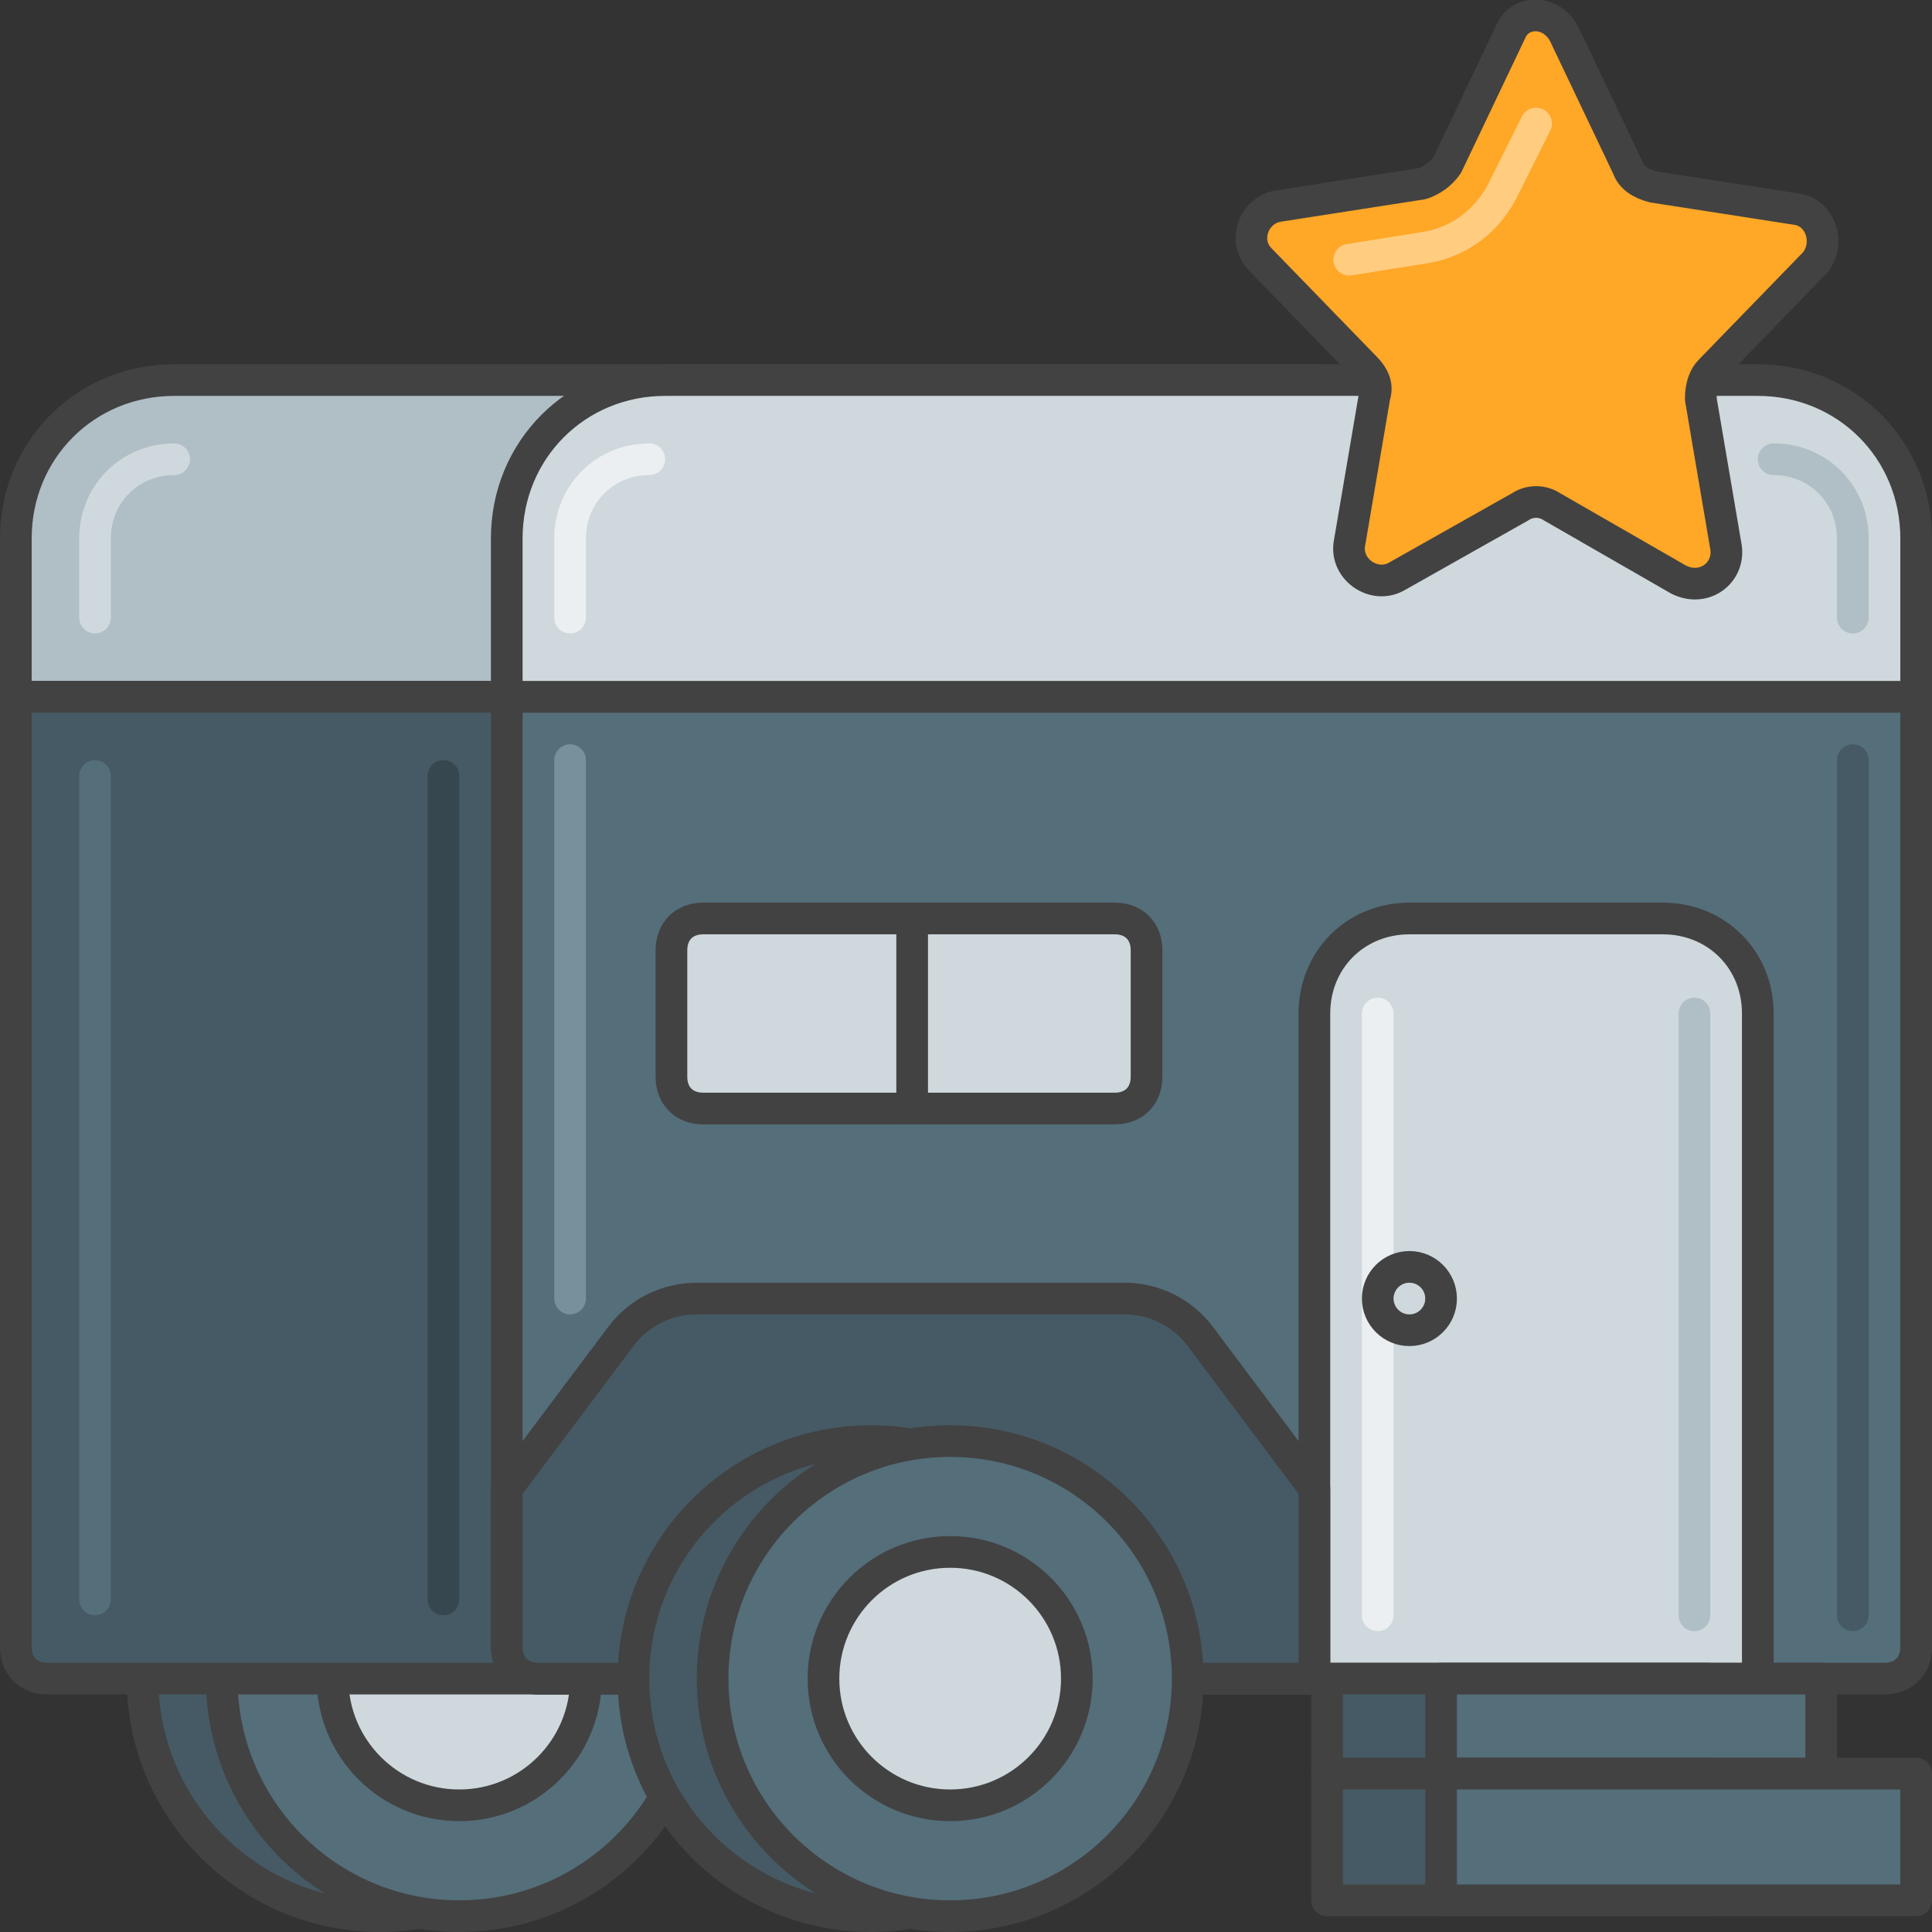 <?xml version="1.0" encoding="utf-8"?>
<!-- Generator: Adobe Illustrator 21.0.0, SVG Export Plug-In . SVG Version: 6.00 Build 0)  -->
<svg version="1.1" id="Layer_1" xmlns="http://www.w3.org/2000/svg" xmlns:xlink="http://www.w3.org/1999/xlink" x="0px" y="0px"
	 viewBox="0 0 61 61" style="enable-background:new 0 0 61 61;" xml:space="preserve">
<rect x="0" y="0" width="61" height="61" fill="#333333" stroke="none"/>
<style type="text/css">
	.st0{fill:#455A64;stroke:#424242;stroke-linecap:round;stroke-linejoin:round;stroke-miterlimit:10;}
	.st1{fill:none;stroke:#546E7A;stroke-linecap:round;stroke-linejoin:round;stroke-miterlimit:10;}
	.st2{fill:#546E7A;stroke:#424242;stroke-linecap:round;stroke-linejoin:round;stroke-miterlimit:10;}
	.st3{fill:none;stroke:#78909C;stroke-linecap:round;stroke-linejoin:round;stroke-miterlimit:10;}
	.st4{fill:none;stroke:#455A64;stroke-linecap:round;stroke-linejoin:round;stroke-miterlimit:10;}
	.st5{fill:#FFA726;stroke:#424242;stroke-linecap:round;stroke-linejoin:round;stroke-miterlimit:10;}
	.st6{fill:none;stroke:#FB8C00;stroke-linecap:round;stroke-linejoin:round;stroke-miterlimit:10;}
	.st7{fill:none;stroke:#FFCC80;stroke-linecap:round;stroke-linejoin:round;stroke-miterlimit:10;}
	.st8{fill:#CFD8DC;stroke:#424242;stroke-linecap:round;stroke-linejoin:round;stroke-miterlimit:10;}
	.st9{fill:none;stroke:#ECEFF1;stroke-linecap:round;stroke-linejoin:round;stroke-miterlimit:10;}
	.st10{fill:none;stroke:#B0BEC5;stroke-linecap:round;stroke-linejoin:round;stroke-miterlimit:10;}
	.st11{fill:none;stroke:#424242;stroke-linecap:round;stroke-linejoin:round;stroke-miterlimit:10;}
	.st12{fill:#EC407A;stroke:#424242;stroke-linecap:round;stroke-linejoin:round;stroke-miterlimit:10;}
	.st13{fill:none;stroke:#F48FB1;stroke-linecap:round;stroke-linejoin:round;stroke-miterlimit:10;}
	.st14{fill:none;stroke:#D81B60;stroke-linecap:round;stroke-linejoin:round;stroke-miterlimit:10;}
	.st15{fill:#ECEFF1;stroke:#424242;stroke-linecap:round;stroke-linejoin:round;stroke-miterlimit:10;}
	.st16{fill:#26C6DA;stroke:#424242;stroke-linecap:round;stroke-linejoin:round;stroke-miterlimit:10;}
	.st17{fill:none;stroke:#00ACC1;stroke-linecap:round;stroke-linejoin:round;stroke-miterlimit:10;}
	.st18{fill:none;stroke:#80DEEA;stroke-linecap:round;stroke-linejoin:round;stroke-miterlimit:10;}
	.st19{fill:#B0BEC5;stroke:#424242;stroke-linecap:round;stroke-linejoin:round;stroke-miterlimit:10;}
	.st20{fill:none;stroke:#CFD8DC;stroke-linecap:round;stroke-linejoin:round;stroke-miterlimit:10;}
	.st21{fill:#E0E0E0;stroke:#424242;stroke-linecap:round;stroke-linejoin:round;stroke-miterlimit:10;}
	.st22{fill:#F57F17;stroke:#424242;stroke-linecap:round;stroke-linejoin:round;stroke-miterlimit:10;}
	.st23{fill:none;stroke:#F57F17;stroke-linecap:round;stroke-linejoin:round;stroke-miterlimit:10;}
	.st24{fill:#FB8C00;stroke:#424242;stroke-miterlimit:10;}
	.st25{fill:none;stroke:#0097A7;stroke-linecap:round;stroke-linejoin:round;stroke-miterlimit:10;}
	.st26{fill:#26C6DA;stroke:#0097A7;stroke-linecap:round;stroke-linejoin:round;stroke-miterlimit:10;}
	.st27{fill:none;stroke:#90A4AE;stroke-linecap:round;stroke-linejoin:round;stroke-miterlimit:10;}
	.st28{fill:#CFD8DC;}
	.st29{fill:none;stroke:#424242;stroke-linecap:round;stroke-linejoin:round;}
	.st30{fill:none;stroke:#424242;stroke-linecap:round;stroke-linejoin:round;stroke-dasharray:4.071,4.071;}
	.st31{fill:#90A4AE;stroke:#424242;stroke-linecap:round;stroke-linejoin:round;stroke-miterlimit:10;}
	.st32{fill:none;stroke:#78909C;stroke-linecap:round;stroke-miterlimit:10;}
	.st33{fill:none;stroke:#455A64;stroke-linecap:round;stroke-miterlimit:10;}
	.st34{fill:#78909C;stroke:#424242;stroke-linecap:round;stroke-linejoin:round;stroke-miterlimit:10;}
	.st35{fill:none;stroke:#546E7A;stroke-linecap:round;stroke-miterlimit:10;}
	.st36{fill:none;stroke:#FFA726;stroke-linecap:round;stroke-linejoin:round;stroke-miterlimit:10;}
	.st37{fill:#4DD0E1;stroke:#424242;stroke-linecap:round;stroke-linejoin:round;stroke-miterlimit:10;}
	.st38{fill:#00ACC1;stroke:#424242;stroke-linecap:round;stroke-linejoin:round;stroke-miterlimit:10;}
	.st39{fill:#D81B60;stroke:#424242;stroke-linecap:round;stroke-linejoin:round;stroke-miterlimit:10;}
	.st40{fill:none;stroke:#C2185B;stroke-linecap:round;stroke-linejoin:round;stroke-miterlimit:10;}
	.st41{fill:#FB8C00;stroke:#424242;stroke-linecap:round;stroke-linejoin:round;stroke-miterlimit:10;}
	.st42{fill:none;stroke:#37474F;stroke-linecap:round;stroke-linejoin:round;stroke-miterlimit:10;}
	.st43{fill:#B0BEC5;stroke:#424242;stroke-miterlimit:10;}
	.st44{fill:#37474F;stroke:#424242;stroke-linecap:round;stroke-linejoin:round;stroke-miterlimit:10;}
	.st45{fill:#F5F5F5;stroke:#424242;stroke-linecap:round;stroke-linejoin:round;stroke-miterlimit:10;}
	.st46{fill:none;stroke:#FAFAFA;stroke-linecap:round;stroke-linejoin:round;stroke-miterlimit:10;}
	.st47{fill:#F06292;stroke:#424242;stroke-linecap:round;stroke-linejoin:round;stroke-miterlimit:10;}
	.st48{fill:#F48FB1;stroke:#424242;stroke-linecap:round;stroke-linejoin:round;stroke-miterlimit:10;}
</style>
<g id="Star_Trailer">
	<g>
		<circle class="st0" cx="12" cy="53" r="7.5"/>
		<circle class="st2" cx="14.5" cy="53" r="7.5"/>
		<circle class="st8" cx="14.5" cy="53" r="4"/>
	</g>
	<path class="st19" d="M41.5,12h-36c-2.8,0-5,2.2-5,5v5h46v-5C46.5,14.2,44.3,12,41.5,12z"/>
	<path class="st20" d="M3,19.5V17c0-1.4,1.1-2.5,2.5-2.5"/>
	<path class="st0" d="M45.5,53h-44c-0.6,0-1-0.4-1-1V22h46v30C46.5,52.6,46.1,53,45.5,53z"/>
	<path class="st1" d="M3,50.5v-26"/>
	<path class="st42" d="M14,50.5v-26"/>
	<path class="st2" d="M59.5,53H17c-0.6,0-1-0.4-1-1V22h44.5v30C60.5,52.6,60.1,53,59.5,53z"/>
	<path class="st8" d="M55.5,12H21c-2.8,0-5,2.2-5,5v5h44.5v-5C60.5,14.2,58.3,12,55.5,12z"/>
	<path class="st8" d="M52.5,29h-8c-1.7,0-3,1.3-3,3v21h14V32C55.5,30.3,54.2,29,52.5,29z"/>
	<rect x="41.9" y="53" class="st0" width="12" height="3"/>
	<rect x="45.5" y="53" class="st2" width="12" height="3"/>
	<path class="st0" d="M41.5,53H17c-0.6,0-1-0.4-1-1v-5l3.6-4.8c0.6-0.8,1.5-1.2,2.4-1.2h13.5c0.9,0,1.8,0.4,2.4,1.2l3.6,4.8V53z"/>
	<g>
		<circle class="st0" cx="27.5" cy="53" r="7.5"/>
		<circle class="st2" cx="30" cy="53" r="7.5"/>
		<circle class="st8" cx="30" cy="53" r="4"/>
	</g>
	<rect x="41.9" y="56" class="st0" width="12" height="4"/>
	<rect x="45.5" y="56" class="st2" width="15" height="4"/>
	<g>
		<path class="st5" d="M49.4,1.1l2,4.2c0.1,0.3,0.4,0.5,0.8,0.6l4.5,0.7c0.8,0.1,1.1,1.1,0.6,1.7l-3.3,3.4c-0.2,0.2-0.3,0.5-0.3,0.9
			l0.8,4.7c0.1,0.8-0.7,1.4-1.5,1L49,16c-0.3-0.2-0.7-0.2-1,0l-3.9,2.2c-0.7,0.4-1.6-0.2-1.5-1l0.8-4.7c0.1-0.3,0-0.6-0.3-0.9
			l-3.3-3.4c-0.6-0.6-0.2-1.6,0.6-1.7l4.5-0.7c0.3-0.1,0.6-0.3,0.8-0.6l2-4.2C48,0.3,49,0.3,49.4,1.1z"/>
		<path class="st7" d="M42.6,8.2l2.5-0.4c1-0.2,1.8-0.8,2.3-1.7l1.1-2.2 M48.5,3.9"/>
	</g>
	<path class="st8" d="M35.2,35h-13c-0.6,0-1-0.4-1-1v-4c0-0.6,0.4-1,1-1h13c0.6,0,1,0.4,1,1v4C36.2,34.6,35.8,35,35.2,35z"/>
	<line class="st11" x1="28.8" y1="29" x2="28.8" y2="35"/>
	<path class="st9" d="M18,19.5V17c0-1.4,1.1-2.5,2.5-2.5"/>
	<path class="st10" d="M56,14.5c1.4,0,2.5,1.1,2.5,2.5v2.5"/>
	<line class="st4" x1="58.5" y1="24" x2="58.5" y2="51"/>
	<line class="st3" x1="18" y1="24" x2="18" y2="41"/>
	<line class="st9" x1="43.5" y1="32" x2="43.5" y2="51"/>
	<line class="st10" x1="53.5" y1="32" x2="53.5" y2="51"/>
	<circle class="st11" cx="44.5" cy="41" r="1"/>
</g>
</svg>
